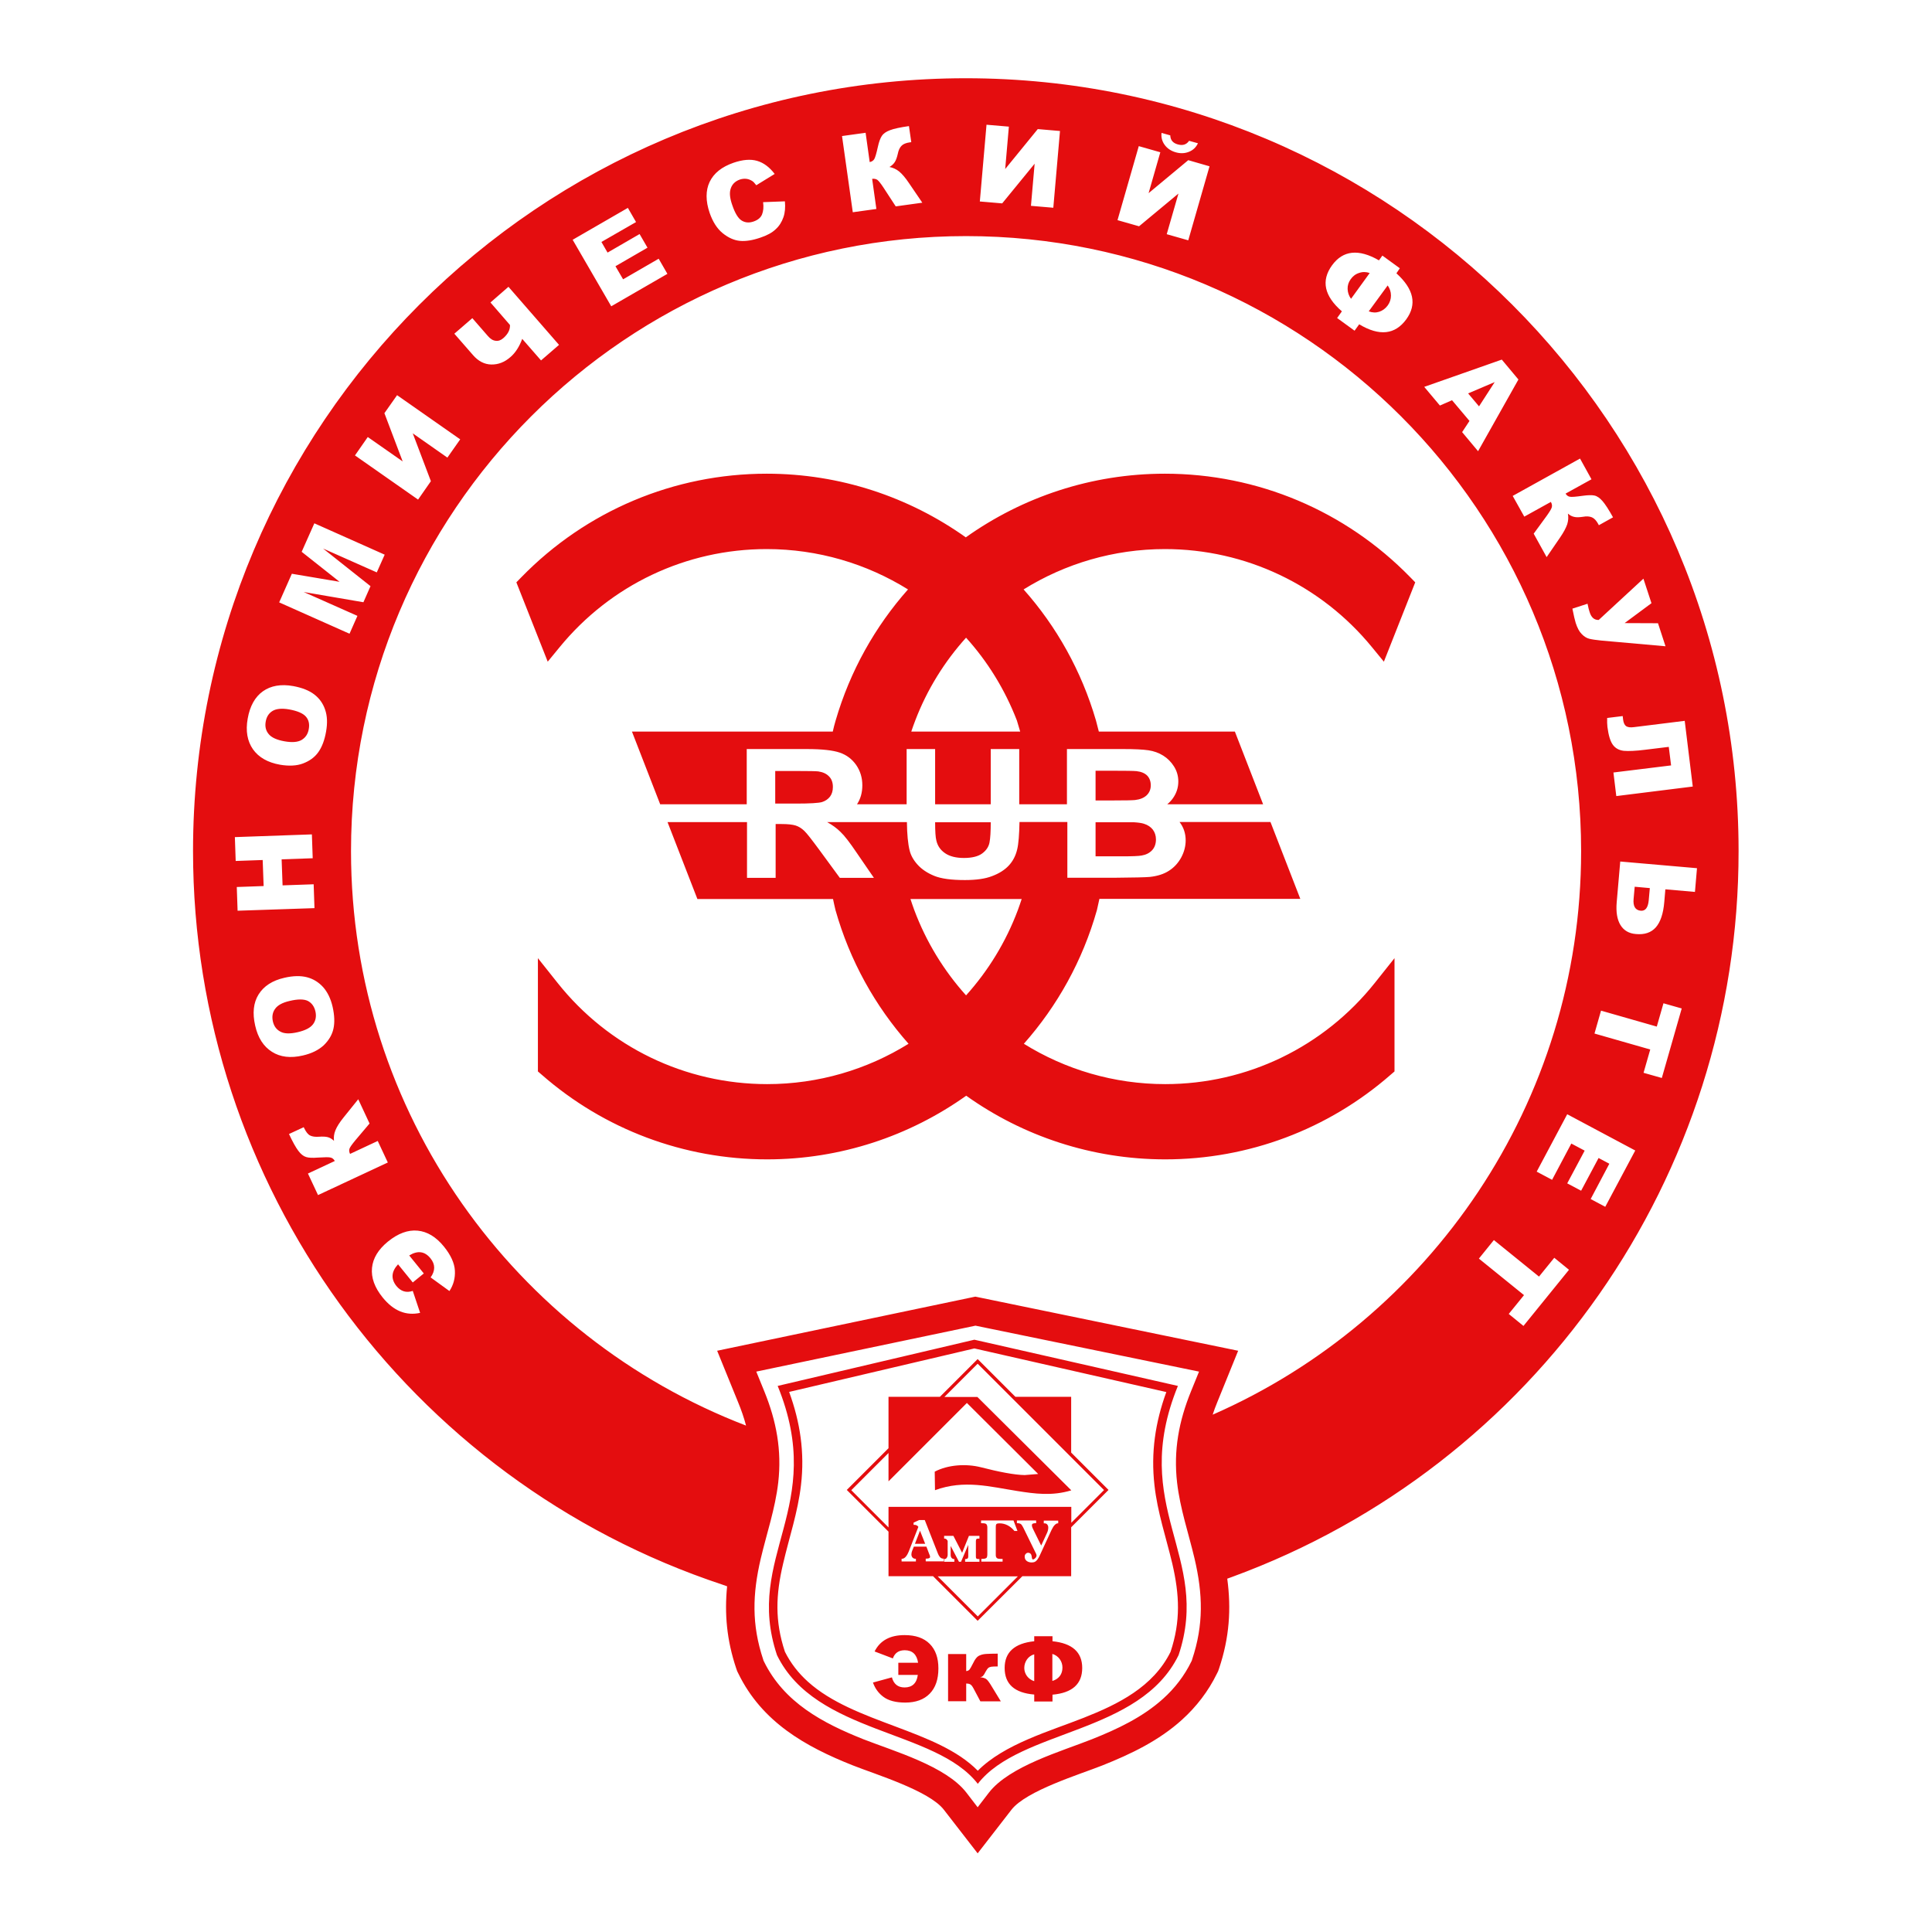 <?xml version="1.0" encoding="utf-8"?>
<!-- Generator: Adobe Illustrator 24.3.0, SVG Export Plug-In . SVG Version: 6.00 Build 0)  -->
<svg version="1.1" id="Layer_1" xmlns="http://www.w3.org/2000/svg" xmlns:xlink="http://www.w3.org/1999/xlink" x="0px" y="0px"
	 viewBox="0 0 141.73 141.73" style="enable-background:new 0 0 141.73 141.73;" xml:space="preserve">
<style type="text/css">
	.st0{fill-rule:evenodd;clip-rule:evenodd;fill:#E40D0F;}
	.st1{fill-rule:evenodd;clip-rule:evenodd;fill:#AD4382;}
	.st2{fill-rule:evenodd;clip-rule:evenodd;fill:#26A7A7;}
	.st3{fill-rule:evenodd;clip-rule:evenodd;fill:#EF7A0C;}
	.st4{fill-rule:evenodd;clip-rule:evenodd;fill:#007AC0;}
	.st5{fill-rule:evenodd;clip-rule:evenodd;fill:#5E2886;}
	.st6{fill-rule:evenodd;clip-rule:evenodd;fill:#008CD2;}
	.st7{fill-rule:evenodd;clip-rule:evenodd;fill:#BD1F1B;}
	.st8{fill-rule:evenodd;clip-rule:evenodd;fill:#044C87;}
	.st9{fill-rule:evenodd;clip-rule:evenodd;fill:#E6007F;}
	.st10{fill-rule:evenodd;clip-rule:evenodd;fill:#3953A0;}
</style>
<path class="st0" d="M90.39,115.68l-0.36,0.13c0.3,2.22,0.16,4.32-0.6,6.59l-0.07,0.2l-0.09,0.18c-0.63,1.29-1.5,2.42-2.56,3.38
	c-1.69,1.53-3.73,2.51-5.84,3.35c-1.66,0.66-5.58,1.85-6.67,3.25l-2.48,3.2l-2.48-3.2c-1.08-1.4-5.01-2.59-6.67-3.25
	c-3.51-1.39-6.67-3.19-8.4-6.73l-0.09-0.18l-0.07-0.2c-0.7-2.08-0.87-4.02-0.67-6.03l-0.34-0.12c-23.1-7.66-38.84-29.33-38.84-53.82
	c0-31.3,25.39-56.69,56.69-56.69c31.3,0,56.69,25.39,56.69,56.69C127.56,86.29,112.63,107.53,90.39,115.68L90.39,115.68z
	 M46.36,53.67L48.43,59h6.35v-4.05h4.41c1.11,0,1.91,0.09,2.41,0.26c0.5,0.17,0.9,0.47,1.21,0.91c0.3,0.44,0.45,0.93,0.45,1.49
	c0,0.53-0.13,1-0.39,1.39h0h3.31h0.33v-4.05h2.09V59h4.08v-4.05h2.09V59h0.51h2.99v-4.05h4.14c0.82,0,1.43,0.03,1.84,0.09
	c0.4,0.06,0.76,0.19,1.08,0.39c0.32,0.2,0.58,0.46,0.79,0.79c0.21,0.33,0.32,0.7,0.32,1.11c0,0.44-0.13,0.85-0.39,1.22
	c-0.12,0.17-0.26,0.32-0.42,0.45h7.03l-2.07-5.33h-9.98c-0.07-0.27-0.14-0.54-0.21-0.81c-1.06-3.64-2.9-6.91-5.31-9.62
	c3.04-1.89,6.61-2.96,10.37-2.96c5.91,0,11.46,2.64,15.19,7.2l0.87,1.06l2.3-5.82l-0.37-0.38c-4.75-4.87-11.2-7.59-18-7.59
	c-5.38,0-10.44,1.71-14.6,4.67c-4.16-2.96-9.22-4.67-14.6-4.67c-6.8,0-13.25,2.72-18,7.59l-0.37,0.38l2.3,5.82l0.87-1.06
	c3.74-4.57,9.28-7.2,15.19-7.2c3.76,0,7.33,1.07,10.37,2.96c-2.41,2.72-4.25,5.98-5.31,9.62c-0.08,0.27-0.15,0.54-0.21,0.81H46.36
	L46.36,53.67z M56.87,58.95h1.55c1,0,1.63-0.04,1.88-0.11c0.25-0.08,0.44-0.21,0.59-0.4c0.14-0.19,0.21-0.42,0.21-0.71
	c0-0.32-0.09-0.58-0.28-0.77c-0.19-0.2-0.45-0.32-0.79-0.37c-0.17-0.02-0.68-0.03-1.53-0.03h-1.63V58.95L56.87,58.95z M80.37,56.53
	v2.19h1.37c0.82,0,1.32-0.01,1.52-0.03c0.36-0.04,0.64-0.15,0.85-0.34c0.2-0.19,0.31-0.43,0.31-0.74c0-0.29-0.09-0.53-0.26-0.71
	c-0.18-0.18-0.44-0.29-0.79-0.33c-0.21-0.02-0.8-0.03-1.79-0.03H80.37L80.37,56.53z M74.84,53.67h-7.99
	c0.09-0.28,0.19-0.54,0.29-0.81c0.87-2.28,2.15-4.33,3.73-6.08c1.58,1.75,2.85,3.8,3.73,6.08C74.65,53.02,74.75,53.36,74.84,53.67
	L74.84,53.67z M66.79,65.95c0.09,0.27,0.18,0.54,0.28,0.81c0.88,2.35,2.18,4.46,3.8,6.26c1.62-1.8,2.92-3.91,3.8-6.26
	c0.1-0.27,0.19-0.54,0.28-0.81H66.79L66.79,65.95z M80.65,65.95c-0.06,0.27-0.12,0.54-0.18,0.81c-1.05,3.72-2.91,7.04-5.36,9.81
	c3.04,1.89,6.61,2.96,10.37,2.96c6.01,0,11.64-2.73,15.38-7.43l1.44-1.81v8.31l-0.28,0.24c-4.6,4.02-10.44,6.21-16.54,6.21
	c-5.38,0-10.45-1.71-14.6-4.67c-4.16,2.96-9.22,4.67-14.6,4.67c-6.1,0-11.95-2.19-16.54-6.21l-0.28-0.24v-8.31l1.44,1.81
	c3.73,4.7,9.36,7.43,15.38,7.43c3.76,0,7.33-1.07,10.37-2.96c-2.45-2.77-4.31-6.09-5.36-9.81c-0.06-0.27-0.13-0.54-0.18-0.81h-9.95
	l-2.19-5.64h5.83v4.09h2.1v-3.95h0.42c0.48,0,0.83,0.04,1.05,0.11c0.22,0.07,0.43,0.2,0.63,0.39c0.2,0.19,0.56,0.66,1.1,1.39
	l1.51,2.06h2.5l-1.27-1.85c-0.5-0.74-0.89-1.25-1.19-1.53c-0.26-0.26-0.59-0.5-0.97-0.71h0.02h5.44h0.39c0.01,0.9,0.08,1.6,0.2,2.08
	c0.09,0.37,0.29,0.72,0.59,1.05c0.3,0.33,0.7,0.6,1.21,0.81c0.51,0.21,1.26,0.31,2.25,0.31c0.82,0,1.49-0.09,2-0.29
	c0.51-0.19,0.92-0.45,1.22-0.77c0.3-0.32,0.51-0.72,0.62-1.19c0.1-0.41,0.15-1.08,0.17-2.01h0.55h2.96v4.09h3.53
	c1.33-0.01,2.18-0.03,2.52-0.06c0.56-0.06,1.03-0.21,1.4-0.45c0.38-0.24,0.68-0.57,0.9-0.97c0.22-0.41,0.33-0.83,0.33-1.26
	c0-0.51-0.15-0.96-0.45-1.35h6.67l2.19,5.64H80.65L80.65,65.95z M68.6,60.32h4.08c0,0.68-0.03,1.17-0.09,1.48
	c-0.06,0.32-0.24,0.59-0.54,0.81c-0.3,0.22-0.75,0.33-1.34,0.33c-0.58,0-1.05-0.12-1.38-0.35c-0.34-0.23-0.55-0.54-0.64-0.93
	C68.63,61.44,68.6,60.99,68.6,60.32L68.6,60.32z M80.37,60.32h0.54h2.27c0.34,0.02,0.59,0.06,0.74,0.11
	c0.29,0.09,0.5,0.24,0.65,0.43c0.15,0.2,0.23,0.44,0.23,0.72c0,0.33-0.1,0.6-0.29,0.8c-0.19,0.2-0.45,0.33-0.76,0.38
	c-0.2,0.04-0.68,0.06-1.44,0.06h-1.94V60.32L80.37,60.32z M65.18,102.47h3.77l2.77-2.77l2.77,2.77l4.09,0l0,4.09l2.74,2.74
	l-2.74,2.74v3.59H75l-3.28,3.27l-3.27-3.27h-3.27l0-3.27l-3.06-3.06l3.06-3.06V102.47L65.18,102.47z M78.59,111.71l2.4-2.4
	l-9.27-9.27l-2.44,2.44h2.42l6.89,6.85c-1.41,0.43-2.69,0.25-3.96,0.05c-1.98-0.31-3.9-0.85-6.04-0.06l-0.02-1.36
	c0.97-0.51,2.3-0.6,3.4-0.32c1.28,0.33,2.45,0.56,3.2,0.57l0.99-0.08l-5.23-5.21l-5.75,5.75v-2.08l-2.73,2.73l2.73,2.73v-1.51
	l13.41,0V111.71L78.59,111.71z M68.79,115.64l2.94,2.94l2.94-2.94H68.79L68.79,115.64z M67.96,113.46h-0.92l-0.13,0.32
	c-0.03,0.08-0.05,0.17-0.05,0.26c0,0.08,0.03,0.16,0.08,0.22c0.06,0.06,0.13,0.09,0.21,0.09h0.04v0.2h-1.05v-0.2h0.04
	c0.12,0,0.22-0.09,0.29-0.18c0.08-0.1,0.14-0.22,0.19-0.34l0.71-1.82c-0.07-0.11-0.18-0.15-0.31-0.15h-0.04v-0.16l0.41-0.19h0.41
	l0.97,2.47c0.07,0.17,0.18,0.36,0.38,0.36h0.04v0.2h-1.32v-0.2h0.04c0.09,0,0.28-0.01,0.28-0.13c0-0.06-0.03-0.15-0.06-0.2
	L67.96,113.46L67.96,113.46z M71.03,113.33l-0.53,1.24h-0.15l-0.61-1.16v0.66c0,0.08,0.02,0.17,0.08,0.23
	c0.04,0.04,0.09,0.07,0.15,0.07h0.04v0.2h-0.75v-0.2l0.04,0c0.07,0,0.12-0.04,0.16-0.1c0.04-0.06,0.06-0.13,0.06-0.2v-1.03
	c-0.05-0.09-0.11-0.17-0.22-0.17h-0.04v-0.2h0.68l0.64,1.24l0.5-1.24h0.77v0.2h-0.04c-0.04,0-0.14,0-0.17,0.03
	c-0.04,0.03-0.05,0.11-0.05,0.16v1.12c0,0.05,0,0.13,0.05,0.16c0.04,0.03,0.13,0.03,0.17,0.03h0.04v0.2H70.8v-0.2h0.04
	c0.12,0,0.19-0.05,0.19-0.18V113.33L71.03,113.33z M74.64,112.31h-0.23l-0.01-0.02c-0.28-0.33-0.64-0.54-1.08-0.54
	c-0.06,0-0.18,0.01-0.22,0.05c-0.05,0.05-0.05,0.17-0.05,0.23v2.05c0,0.11,0.03,0.2,0.13,0.25c0.08,0.03,0.25,0.03,0.33,0.03h0.04
	v0.2h-1.56v-0.2h0.04c0.09,0,0.26-0.01,0.33-0.07c0.07-0.06,0.07-0.22,0.07-0.31v-1.91c0-0.09-0.01-0.22-0.1-0.28
	c-0.07-0.05-0.24-0.05-0.32-0.05h-0.04v-0.2h2.38L74.64,112.31L74.64,112.31z M76.38,113.38l0.44-0.95
	c0.05-0.12,0.08-0.24,0.08-0.37c0-0.08-0.02-0.16-0.08-0.23c-0.05-0.06-0.13-0.08-0.21-0.08h-0.04v-0.2h1.06v0.2H77.6
	c-0.14,0-0.26,0.15-0.33,0.25c-0.08,0.13-0.16,0.29-0.22,0.43l-0.78,1.69c-0.08,0.17-0.22,0.43-0.42,0.48
	c-0.06,0.01-0.11,0.02-0.17,0.02c-0.12,0-0.25-0.03-0.35-0.1c-0.11-0.08-0.16-0.19-0.16-0.33c0-0.07,0.02-0.14,0.07-0.19
	c0.05-0.06,0.11-0.09,0.18-0.09c0.08,0,0.15,0.03,0.2,0.09c0.05,0.06,0.07,0.2,0.08,0.28c0.01,0.04,0.02,0.12,0.07,0.12
	c0.07,0,0.13-0.05,0.18-0.1c0.05-0.05,0.09-0.12,0.09-0.19c0-0.05-0.02-0.1-0.04-0.14l-0.93-1.9c-0.04-0.07-0.1-0.19-0.16-0.25
	c-0.07-0.06-0.17-0.08-0.27-0.08h-0.04v-0.2h1.41v0.2h-0.04c-0.1,0-0.27,0.01-0.27,0.14c0,0.09,0.03,0.18,0.07,0.26L76.38,113.38
	L76.38,113.38z M67.87,113.25l-0.38-0.96l-0.37,0.96H67.87L67.87,113.25z M64.16,121.15c0.4-0.8,1.13-1.2,2.2-1.2
	c0.8,0,1.41,0.21,1.84,0.64c0.43,0.43,0.64,1.03,0.64,1.8c0,0.81-0.21,1.42-0.64,1.86c-0.42,0.43-1.02,0.65-1.79,0.65
	c-0.69,0-1.22-0.14-1.59-0.41c-0.37-0.27-0.63-0.63-0.78-1.06l1.39-0.38c0.13,0.49,0.44,0.74,0.93,0.74c0.56,0,0.89-0.31,0.97-0.92
	H65.9v-0.89h1.45c-0.09-0.61-0.42-0.92-0.98-0.92c-0.44,0-0.73,0.2-0.87,0.6L64.16,121.15L64.16,121.15z M73.42,124.81h-1.5
	l-0.51-0.96c-0.08-0.15-0.16-0.25-0.24-0.29c-0.08-0.04-0.17-0.06-0.29-0.06v1.3h-1.33v-3.46h1.33v1.25
	c0.11-0.01,0.19-0.05,0.24-0.11c0.05-0.06,0.13-0.2,0.23-0.4c0.1-0.21,0.19-0.36,0.27-0.45c0.08-0.1,0.18-0.17,0.3-0.21
	c0.12-0.05,0.27-0.08,0.46-0.09c0.18-0.01,0.45-0.02,0.81-0.02v0.94h-0.06c-0.18,0-0.31,0.01-0.41,0.02
	c-0.09,0.02-0.17,0.04-0.22,0.09c-0.06,0.05-0.12,0.14-0.2,0.28c-0.07,0.14-0.13,0.24-0.18,0.29c-0.05,0.06-0.12,0.09-0.22,0.11
	c0.19,0.02,0.33,0.06,0.43,0.12c0.1,0.06,0.25,0.26,0.45,0.6L73.42,124.81L73.42,124.81z M77.21,120.4c1.45,0.15,2.18,0.8,2.18,1.96
	c0,1.18-0.73,1.83-2.18,1.96v0.5h-1.34v-0.51c-1.45-0.12-2.17-0.77-2.17-1.95c0-1.15,0.72-1.81,2.17-1.96v-0.37h1.34V120.4
	L77.21,120.4z M77.21,123.31c0.23-0.07,0.41-0.19,0.54-0.36c0.13-0.17,0.19-0.38,0.19-0.62c0-0.23-0.07-0.44-0.2-0.62
	c-0.13-0.18-0.31-0.31-0.54-0.38V123.31L77.21,123.31z M75.87,123.33v-1.97c-0.22,0.06-0.4,0.19-0.53,0.37
	c-0.13,0.19-0.2,0.4-0.2,0.63c0,0.22,0.07,0.42,0.2,0.6C75.47,123.13,75.65,123.26,75.87,123.33L75.87,123.33z M71.48,98.28
	l-14.43,3.39c3.64,8.93-2.49,12.46-0.05,19.75c2.84,5.82,11.62,5.42,14.73,9.44c3.11-4.02,11.89-3.62,14.73-9.44
	c2.44-7.29-3.69-10.82-0.05-19.75L71.48,98.28L71.48,98.28z M85.87,121.18c0.75-2.25,0.66-4.18,0.13-6.47
	c-0.46-1.94-1.09-3.76-1.31-5.76c-0.27-2.39,0.06-4.61,0.87-6.83l-14.08-3.2l-13.59,3.19c0.81,2.22,1.15,4.44,0.87,6.83
	c-0.23,2-0.86,3.82-1.31,5.76c-0.54,2.28-0.62,4.21,0.13,6.47c0.42,0.84,0.99,1.57,1.69,2.2c3.39,3.06,9.48,3.49,12.46,6.53
	c1.94-1.96,5.31-2.91,7.76-3.88C82.03,125.02,84.6,123.75,85.87,121.18L85.87,121.18z M55.48,100.62l16.08-3.37l16.4,3.37
	l-0.59,1.45c-0.89,2.19-1.29,4.33-1.02,6.69c0.22,1.91,0.84,3.71,1.28,5.57c0.61,2.6,0.68,4.85-0.18,7.42l-0.02,0.07l-0.03,0.06
	c-0.51,1.05-1.22,1.97-2.09,2.75c-1.5,1.35-3.35,2.22-5.21,2.96c-2.24,0.89-6.04,1.97-7.55,3.91l-0.83,1.08l-0.83-1.08
	c-1.5-1.94-5.3-3.03-7.55-3.91c-2.99-1.19-5.82-2.69-7.3-5.71l-0.03-0.06l-0.02-0.07c-0.86-2.57-0.79-4.82-0.18-7.42
	c0.44-1.86,1.06-3.66,1.28-5.57c0.27-2.36-0.13-4.5-1.02-6.69L55.48,100.62L55.48,100.62z M52.61,99.09l18.94-3.97l19.28,3.97
	l-1.53,3.77c-0.13,0.31-0.24,0.62-0.34,0.92c15.91-6.97,27.03-22.86,27.03-41.34c0-24.91-20.2-45.12-45.12-45.12
	c-24.91,0-45.12,20.21-45.12,45.12c0,19.23,12.04,35.64,28.98,42.14c-0.15-0.57-0.35-1.15-0.59-1.73L52.61,99.09L52.61,99.09z
	 M30.82,96.31c-1.03,0.23-1.95-0.14-2.75-1.13c-0.59-0.73-0.85-1.45-0.78-2.17c0.07-0.71,0.46-1.35,1.17-1.93
	c0.74-0.6,1.47-0.87,2.18-0.8c0.71,0.07,1.35,0.46,1.92,1.16c0.51,0.63,0.78,1.22,0.81,1.77c0.03,0.54-0.1,1.05-0.4,1.5l-1.38-1
	c0.35-0.49,0.35-0.96-0.01-1.4c-0.42-0.52-0.94-0.59-1.56-0.21l1.07,1.32l-0.81,0.66l-1.08-1.33c-0.5,0.54-0.53,1.07-0.12,1.59
	c0.33,0.4,0.73,0.52,1.2,0.36L30.82,96.31L30.82,96.31z M26.28,80.64l0.83,1.78l-1.04,1.23c-0.24,0.29-0.39,0.5-0.43,0.61
	c-0.04,0.12-0.03,0.25,0.04,0.39l2.03-0.95l0.74,1.58l-5.12,2.39l-0.74-1.58l1.97-0.92c-0.07-0.13-0.17-0.22-0.3-0.25
	c-0.13-0.04-0.44-0.03-0.95,0c-0.37,0.03-0.66,0.02-0.85-0.04c-0.2-0.06-0.39-0.21-0.57-0.45c-0.19-0.25-0.42-0.66-0.69-1.24
	l1.08-0.5l0.04,0.08c0.13,0.27,0.27,0.45,0.43,0.53c0.16,0.08,0.38,0.11,0.65,0.09c0.27-0.02,0.48-0.01,0.64,0.03
	c0.16,0.04,0.31,0.13,0.46,0.27c-0.03-0.26,0-0.52,0.11-0.78c0.1-0.25,0.3-0.57,0.6-0.94L26.28,80.64L26.28,80.64z M22.22,77.43
	c-0.9,0.21-1.66,0.12-2.27-0.27c-0.62-0.39-1.03-1.03-1.23-1.92c-0.21-0.92-0.13-1.68,0.25-2.29c0.38-0.61,1.01-1.02,1.89-1.22
	c0.64-0.15,1.2-0.16,1.66-0.04c0.46,0.12,0.85,0.36,1.18,0.72c0.32,0.36,0.56,0.84,0.7,1.45c0.14,0.62,0.16,1.16,0.06,1.61
	c-0.1,0.45-0.34,0.85-0.71,1.21C23.37,77.03,22.87,77.28,22.22,77.43L22.22,77.43z M21.84,75.72c0.56-0.13,0.93-0.32,1.13-0.59
	c0.19-0.26,0.25-0.57,0.17-0.93c-0.08-0.36-0.27-0.62-0.55-0.77c-0.28-0.14-0.73-0.15-1.35,0c-0.52,0.12-0.87,0.31-1.06,0.58
	c-0.19,0.26-0.24,0.58-0.16,0.93c0.08,0.34,0.26,0.59,0.55,0.74C20.85,75.84,21.28,75.85,21.84,75.72L21.84,75.72z M17.43,66.81
	l-0.06-1.74L19.34,65l-0.07-1.91l-1.98,0.07l-0.06-1.75l5.65-0.2l0.06,1.75l-2.28,0.08l0.07,1.91l2.28-0.08l0.06,1.75L17.43,66.81
	L17.43,66.81z M20.55,56.1c-0.91-0.16-1.57-0.54-1.99-1.13c-0.42-0.6-0.55-1.35-0.39-2.25c0.16-0.92,0.54-1.6,1.12-2.01
	c0.58-0.41,1.33-0.54,2.22-0.38c0.65,0.12,1.16,0.32,1.54,0.61c0.38,0.29,0.65,0.67,0.8,1.12c0.16,0.46,0.18,0.99,0.07,1.61
	c-0.11,0.63-0.3,1.13-0.57,1.51c-0.27,0.38-0.65,0.65-1.13,0.83C21.77,56.18,21.2,56.21,20.55,56.1L20.55,56.1z M20.86,54.38
	c0.56,0.1,0.98,0.07,1.27-0.1c0.28-0.17,0.46-0.43,0.52-0.79c0.07-0.37,0-0.68-0.21-0.92c-0.21-0.24-0.62-0.42-1.24-0.53
	c-0.52-0.09-0.93-0.05-1.2,0.11c-0.28,0.17-0.45,0.43-0.51,0.8c-0.06,0.35,0.01,0.65,0.22,0.9C19.91,54.1,20.3,54.28,20.86,54.38
	L20.86,54.38z M20.48,44.19l0.93-2.1l3.5,0.59l-2.78-2.2l0.93-2.09l5.16,2.3l-0.58,1.3l-3.94-1.75l3.48,2.76l-0.52,1.18l-4.38-0.75
	l3.94,1.75l-0.58,1.31L20.48,44.19L20.48,44.19z M29.13,28.99l4.63,3.24l-0.94,1.34l-2.54-1.78l1.33,3.51l-0.94,1.35l-4.63-3.24
	l0.94-1.35l2.56,1.79l-1.34-3.54L29.13,28.99L29.13,28.99z M41.01,25.3l-1.32,1.14l-1.38-1.58c-0.21,0.57-0.5,1.02-0.86,1.33
	c-0.43,0.38-0.9,0.56-1.41,0.55c-0.5-0.01-0.95-0.24-1.34-0.69l-1.37-1.57l1.32-1.14l1.14,1.31c0.18,0.21,0.37,0.33,0.57,0.35
	c0.2,0.03,0.39-0.04,0.57-0.2c0.34-0.3,0.5-0.62,0.48-0.96l-1.43-1.65l1.32-1.15L41.01,25.3L41.01,25.3z M42.01,17.59l4.05-2.34
	l0.6,1.04l-2.54,1.46l0.45,0.78l2.35-1.36l0.58,1l-2.35,1.36l0.56,0.96l2.61-1.51l0.64,1.11l-4.12,2.38L42.01,17.59L42.01,17.59z
	 M55.98,14.83l1.6-0.06c0.04,0.44,0.01,0.83-0.11,1.17c-0.12,0.34-0.3,0.64-0.57,0.88c-0.26,0.25-0.63,0.45-1.11,0.61
	c-0.58,0.2-1.08,0.28-1.51,0.24c-0.43-0.04-0.85-0.23-1.26-0.56c-0.41-0.33-0.73-0.83-0.96-1.49c-0.3-0.88-0.3-1.65,0-2.28
	c0.31-0.64,0.89-1.1,1.75-1.4c0.67-0.23,1.25-0.28,1.73-0.14c0.48,0.14,0.91,0.46,1.29,0.96l-1.35,0.83
	c-0.11-0.14-0.2-0.25-0.28-0.3c-0.14-0.09-0.28-0.15-0.44-0.17c-0.16-0.02-0.32,0-0.48,0.05c-0.37,0.13-0.61,0.38-0.7,0.75
	c-0.07,0.28-0.03,0.65,0.14,1.13c0.2,0.59,0.43,0.97,0.69,1.13c0.26,0.16,0.55,0.18,0.87,0.07c0.32-0.11,0.52-0.28,0.62-0.51
	C56,15.49,56.03,15.19,55.98,14.83L55.98,14.83z M67.66,14.87l-1.95,0.27l-0.88-1.35c-0.21-0.32-0.36-0.51-0.46-0.59
	c-0.1-0.07-0.23-0.1-0.39-0.08l0.31,2.21l-1.73,0.24l-0.79-5.59l1.73-0.24l0.3,2.15c0.15-0.03,0.26-0.1,0.33-0.21
	c0.07-0.11,0.16-0.41,0.27-0.91c0.08-0.37,0.18-0.63,0.29-0.8c0.11-0.17,0.31-0.31,0.6-0.42c0.29-0.11,0.75-0.21,1.39-0.3l0.17,1.18
	l-0.09,0.01c-0.3,0.04-0.51,0.13-0.63,0.26c-0.13,0.13-0.22,0.33-0.27,0.59c-0.06,0.26-0.13,0.46-0.22,0.6
	c-0.09,0.14-0.22,0.26-0.39,0.36c0.26,0.05,0.5,0.16,0.71,0.33c0.21,0.17,0.46,0.46,0.72,0.85L67.66,14.87L67.66,14.87z M77.76,9.61
	l-0.49,5.63l-1.64-0.14l0.27-3.09l-2.38,2.91l-1.64-0.14l0.49-5.63l1.64,0.14l-0.27,3.11l2.39-2.93L77.76,9.61L77.76,9.61z
	 M88.73,12.2l-1.56,5.43l-1.58-0.45l0.86-2.98l-2.89,2.4l-1.58-0.45l1.56-5.43l1.58,0.45l-0.86,3l2.91-2.42L88.73,12.2L88.73,12.2z
	 M87.88,10.51c-0.14,0.3-0.36,0.51-0.67,0.63c-0.3,0.12-0.63,0.13-0.97,0.03c-0.34-0.1-0.61-0.28-0.8-0.54
	c-0.19-0.26-0.27-0.56-0.23-0.88l0.64,0.18c0.01,0.34,0.19,0.56,0.54,0.66c0.37,0.11,0.65,0.02,0.84-0.26L87.88,10.51L87.88,10.51z
	 M102.44,20.05c1.28,1.16,1.52,2.28,0.72,3.38c-0.82,1.12-1.97,1.25-3.45,0.36l-0.34,0.47l-1.28-0.93l0.35-0.49
	c-1.3-1.13-1.54-2.25-0.72-3.38c0.8-1.1,1.95-1.22,3.44-0.36l0.25-0.35l1.28,0.93L102.44,20.05L102.44,20.05z M100.41,22.84
	c0.27,0.1,0.52,0.11,0.77,0.03c0.24-0.08,0.45-0.23,0.62-0.46c0.16-0.22,0.24-0.46,0.24-0.73c0-0.27-0.08-0.51-0.24-0.74
	L100.41,22.84L100.41,22.84z M99.11,21.92l1.37-1.89c-0.25-0.09-0.51-0.1-0.77-0.01c-0.26,0.08-0.47,0.24-0.63,0.47
	c-0.15,0.21-0.23,0.45-0.22,0.71C98.87,21.46,98.95,21.7,99.11,21.92L99.11,21.92z M107.8,30.88l-1.28-1.52l-0.89,0.39l-1.15-1.37
	l5.69-2l1.22,1.46l-2.96,5.26l-1.17-1.4L107.8,30.88L107.8,30.88z M108.5,29.81l1.15-1.78l-1.95,0.83L108.5,29.81L108.5,29.81z
	 M113.46,40.87l-0.95-1.72l0.95-1.3c0.22-0.31,0.35-0.52,0.38-0.64c0.03-0.12,0.01-0.25-0.07-0.39l-1.95,1.08l-0.85-1.52l4.94-2.74
	l0.84,1.52l-1.9,1.05c0.08,0.13,0.18,0.21,0.31,0.23c0.13,0.03,0.44,0,0.95-0.07c0.37-0.05,0.66-0.06,0.85-0.02
	c0.2,0.04,0.4,0.18,0.6,0.41c0.2,0.23,0.46,0.63,0.77,1.19l-1.04,0.58l-0.04-0.08c-0.14-0.26-0.3-0.43-0.47-0.5
	c-0.17-0.07-0.39-0.09-0.65-0.04c-0.27,0.04-0.48,0.05-0.64,0.01c-0.16-0.03-0.32-0.11-0.47-0.24c0.05,0.26,0.03,0.52-0.05,0.78
	c-0.09,0.26-0.26,0.59-0.53,0.98L113.46,40.87L113.46,40.87z M120.56,42.45l0.59,1.8l-1.97,1.46l2.45,0.01l0.55,1.69l-4.72-0.42
	c-0.38-0.04-0.67-0.08-0.87-0.13c-0.2-0.05-0.39-0.17-0.56-0.35c-0.18-0.18-0.32-0.45-0.44-0.82c-0.06-0.19-0.14-0.54-0.24-1.04
	l1.11-0.36c0.06,0.29,0.11,0.5,0.16,0.63c0.12,0.38,0.34,0.57,0.66,0.56L120.56,42.45L120.56,42.45z M118.57,58.4l-0.21-1.73
	l4.23-0.52l-0.17-1.36l-1.72,0.21c-0.71,0.09-1.23,0.11-1.58,0.08c-0.34-0.04-0.61-0.18-0.8-0.44c-0.19-0.26-0.32-0.69-0.4-1.31
	c-0.02-0.19-0.03-0.41-0.02-0.66l1.14-0.14l0.03,0.26c0.03,0.23,0.1,0.39,0.22,0.48c0.12,0.08,0.31,0.11,0.59,0.07l3.71-0.46
	l0.59,4.82L118.57,58.4L118.57,58.4z M122.17,65.24l-0.08,0.93c-0.07,0.85-0.28,1.47-0.62,1.86c-0.34,0.38-0.82,0.55-1.46,0.49
	c-0.52-0.04-0.9-0.27-1.14-0.67c-0.24-0.4-0.33-0.95-0.27-1.66l0.26-2.99l5.63,0.49l-0.15,1.74L122.17,65.24L122.17,65.24z
	 M119.92,65.05l-0.08,0.89c-0.05,0.54,0.12,0.83,0.52,0.87c0.35,0.03,0.54-0.23,0.59-0.77l0.08-0.89L119.92,65.05L119.92,65.05z
	 M123.37,73.98l-1.46,5.1l-1.34-0.38l0.49-1.71l-4.09-1.17l0.48-1.68l4.09,1.17l0.49-1.71L123.37,73.98L123.37,73.98z M119.96,84.4
	l-2.2,4.13l-1.07-0.57l1.37-2.59l-0.79-0.42l-1.28,2.4l-1.02-0.54l1.28-2.4l-0.98-0.52l-1.41,2.66l-1.13-0.6l2.24-4.21L119.96,84.4
	L119.96,84.4z M115.1,93.15l-3.34,4.12l-1.08-0.88l1.12-1.38l-3.31-2.68l1.1-1.36l3.31,2.68l1.12-1.38L115.1,93.15L115.1,93.15z"/>
</svg>
